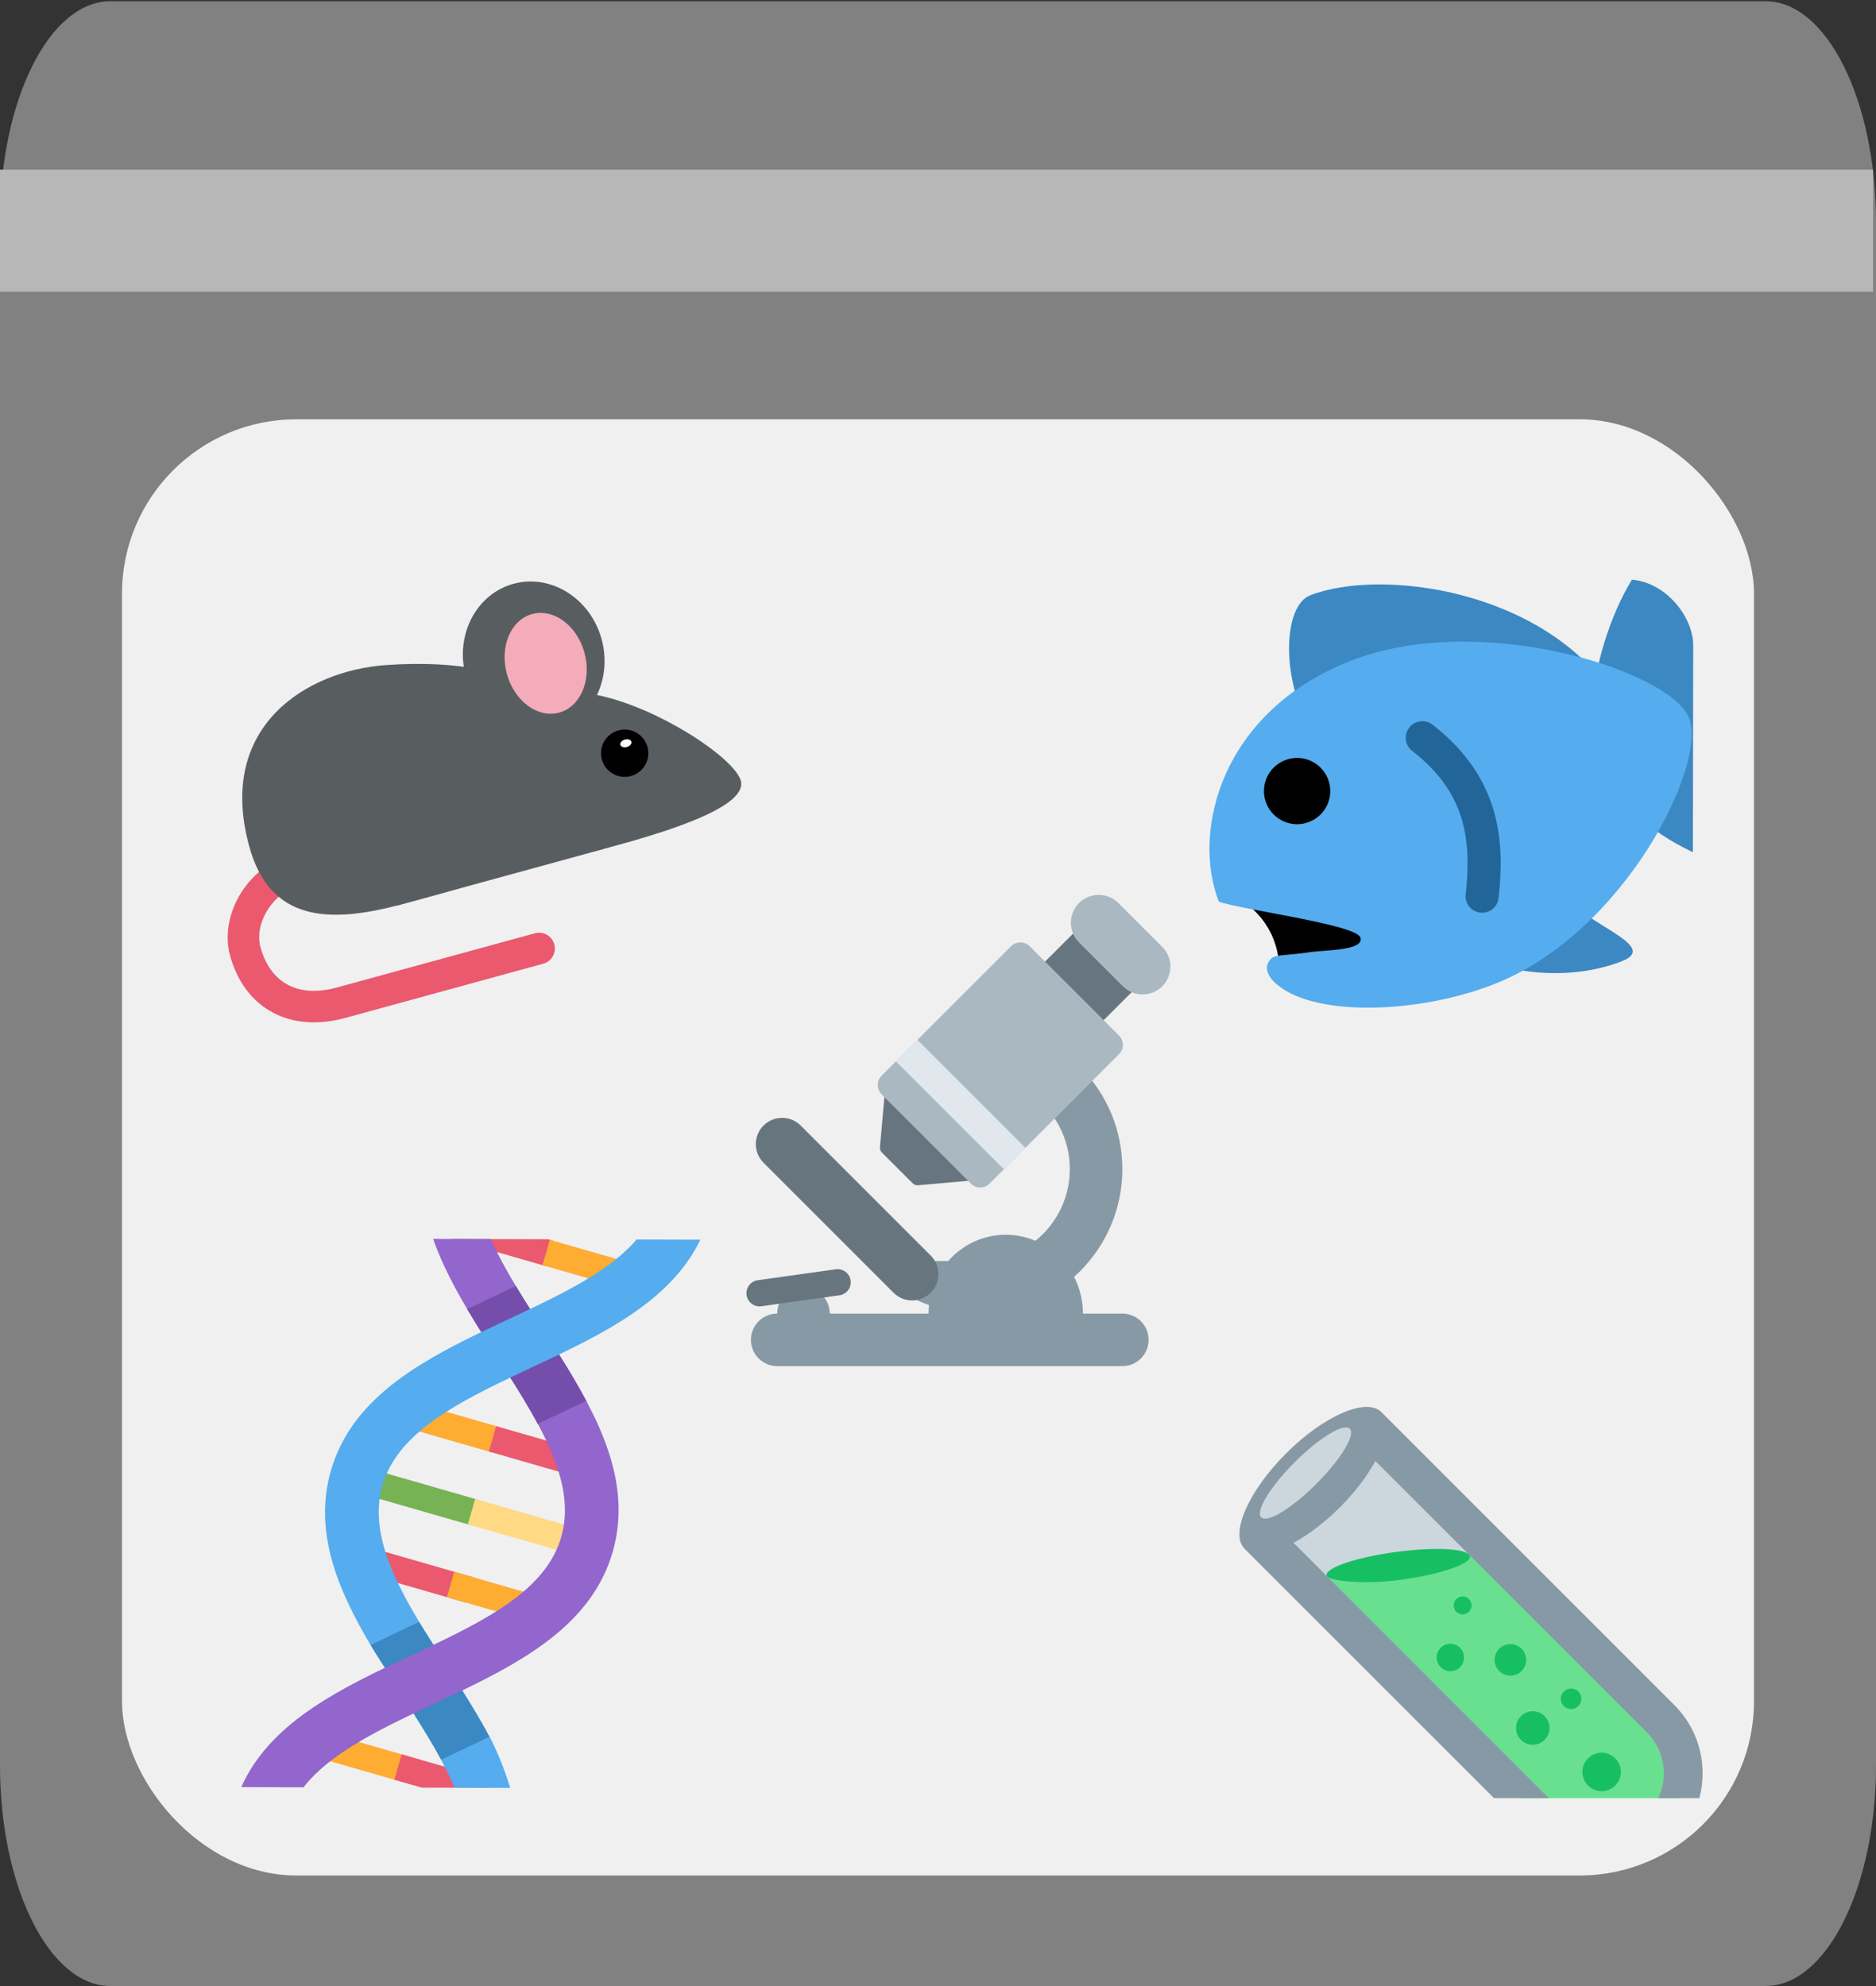 <?xml version="1.0" encoding="UTF-8" standalone="no"?>
<!-- Created with Inkscape (http://www.inkscape.org/) -->

<svg
   width="8.996mm"
   height="9.525mm"
   viewBox="0 0 8.996 9.525"
   version="1.1"
   id="svg5"
   xml:space="preserve"
   xmlns="http://www.w3.org/2000/svg"
   xmlns:svg="http://www.w3.org/2000/svg"><rect x="0" y="0" width="8.996" height="9.525" fill="#333333" stroke="none"/><defs
     id="defs2"><clipPath
       clipPathUnits="userSpaceOnUse"
       id="clipPath1245"><rect
         style="opacity:1;fill:none;fill-opacity:1;stroke:#000000;stroke-width:2.182;stroke-linejoin:round;stroke-miterlimit:3.864;stroke-dasharray:none"
         id="rect1247"
         width="170.738"
         height="57.725"
         x="-66.917"
         y="-2.741"
         ry="6.907"
         transform="scale(-1,1)" /></clipPath><clipPath
       clipPathUnits="userSpaceOnUse"
       id="clipPath1249"><rect
         style="opacity:1;fill:none;fill-opacity:1;stroke:#000000;stroke-width:1.986;stroke-linejoin:round;stroke-miterlimit:3.864;stroke-dasharray:none"
         id="rect1251"
         width="155.425"
         height="52.548"
         x="-62.313"
         y="-11.214"
         ry="6.287" /></clipPath><clipPath
       clipPathUnits="userSpaceOnUse"
       id="clipPath1253"><rect
         style="opacity:1;fill:none;fill-opacity:1;stroke:#000000;stroke-width:1.953;stroke-linejoin:round;stroke-miterlimit:3.864;stroke-dasharray:none"
         id="rect1255"
         width="152.838"
         height="51.674"
         x="-93.822"
         y="-1.487"
         ry="6.183" /></clipPath><clipPath
       clipPathUnits="userSpaceOnUse"
       id="clipPath1257"><rect
         style="opacity:1;fill:none;fill-opacity:1;stroke:#000000;stroke-width:1.845;stroke-linejoin:round;stroke-miterlimit:3.864;stroke-dasharray:none"
         id="rect1259"
         width="144.403"
         height="48.822"
         x="-33.39"
         y="-4.254"
         ry="5.841"
         transform="matrix(-0.966,0.259,0.259,0.966,0,0)" /></clipPath><clipPath
       clipPathUnits="userSpaceOnUse"
       id="clipPath2227"><rect
         style="opacity:1;fill:none;fill-opacity:1;stroke:#000000;stroke-width:1.589;stroke-linejoin:round;stroke-miterlimit:3.864;stroke-dasharray:none"
         id="rect2229"
         width="124.345"
         height="42.04"
         x="-42.098"
         y="-2.53"
         ry="5.03" /></clipPath><clipPath
       clipPathUnits="userSpaceOnUse"
       id="clipPath2231"><rect
         style="opacity:1;fill:none;fill-opacity:1;stroke:#000000;stroke-width:1.326;stroke-linejoin:round;stroke-miterlimit:3.864;stroke-dasharray:none"
         id="rect2233"
         width="103.807"
         height="35.097"
         x="-30.204"
         y="12.482"
         ry="4.199"
         transform="matrix(-0.966,0.259,0.259,0.966,0,0)" /></clipPath><clipPath
       clipPathUnits="userSpaceOnUse"
       id="clipPath2235"><rect
         style="opacity:1;fill:none;fill-opacity:1;stroke:#000000;stroke-width:1.253;stroke-linejoin:round;stroke-miterlimit:3.864;stroke-dasharray:none"
         id="rect2237"
         width="98.056"
         height="33.152"
         x="-60.698"
         y="2.32"
         ry="3.967"
         transform="rotate(21.486)" /></clipPath><clipPath
       clipPathUnits="userSpaceOnUse"
       id="clipPath2239"><rect
         style="opacity:1;fill:none;fill-opacity:1;stroke:#000000;stroke-width:1.604;stroke-linejoin:round;stroke-miterlimit:3.864;stroke-dasharray:none"
         id="rect2241"
         width="125.557"
         height="42.45"
         x="-110.104"
         y="-12.082"
         ry="5.079"
         transform="scale(-1,1)" /></clipPath><clipPath
       clipPathUnits="userSpaceOnUse"
       id="clipPath2243"><rect
         style="opacity:1;fill:none;fill-opacity:1;stroke:#000000;stroke-width:1.024;stroke-linejoin:round;stroke-miterlimit:3.864;stroke-dasharray:none"
         id="rect2245"
         width="80.141"
         height="27.095"
         x="-2.604"
         y="-6.273"
         ry="3.242"
         transform="rotate(29.104)" /></clipPath></defs><g
     id="layer1"
     transform="translate(-20.829,-71.533)"><path
       fill="#a0041e"
       d="m 29.825,80 c 0,0.584 -0.237,1.058 -0.529,1.058 h -7.938 c -0.292,0 -0.529,-0.474 -0.529,-1.058 v -7.403 c 0,-0.584 0.237,-1.058 0.529,-1.058 h 7.938 c 0.292,0 0.529,0.474 0.529,1.058 z"
       id="path2431"
       style="fill:#818181;fill-opacity:1;stroke-width:0.374" /><rect
       style="opacity:1;fill:#f0f0f0;fill-opacity:1;stroke-width:3.574;stroke-linejoin:round;stroke-miterlimit:3.864"
       id="rect3372"
       width="7.826"
       height="6.984"
       x="21.414"
       y="73.544"
       ry="0.836" /><path
       fill="#c1694f"
       d="m 20.815,72.347 h 8.996 v 0.585 H 20.815 Z"
       id="path2433"
       style="fill:#b7b7b7;fill-opacity:1;stroke-width:0.278" /><g
       id="g13059"
       transform="matrix(-0.062,0,0,0.062,29,78.274)"
       clip-path="url(#clipPath2239)"><path
         fill="#ccd6dd"
         d="M 14.563,14.414 25.47,3.505 32.431,10.467 21.523,21.375 Z"
         id="path13038" /><path
         fill="#68e090"
         d="M 8.103,34.399 C 2.5,34 1.5,30.062 1.635,27.932 1.957,22.862 17.236,11.381 17.236,11.381 l 12.517,1.93 c 0.001,0 -17.389,21.392 -21.65,21.088 z"
         id="path13040" /><path
         fill="#8899a6"
         d="M 32.326,3.708 C 29.405,0.787 26.104,-0.649 24.954,0.502 24.941,0.515 24.932,0.533 24.92,0.546 24.914,0.552 24.905,0.554 24.899,0.56 L 2.295,23.164 c -1.412,1.412 -2.19,3.29 -2.19,5.288 0,1.997 0.778,3.875 2.19,5.287 1.413,1.413 3.291,2.19 5.288,2.19 1.998,0 3.875,-0.777 5.287,-2.189 L 35.474,11.136 c 0.007,-0.007 0.009,-0.016 0.015,-0.023 0.013,-0.012 0.03,-0.02 0.043,-0.033 C 36.683,9.93 35.247,6.629 32.326,3.708 Z M 10.75,31.619 C 9.904,32.465 8.78,32.93 7.584,32.93 6.388,32.93 5.263,32.464 4.417,31.618 3.571,30.772 3.105,29.648 3.105,28.451 c 0,-1.196 0.466,-2.32 1.311,-3.166 L 25.412,4.29 c 0.622,1.144 1.56,2.394 2.749,3.584 1.189,1.189 2.44,2.127 3.584,2.749 z"
         id="path13042" /><path
         fill="#17bf63"
         d="m 29.196,13.144 c -0.058,0.379 -2.627,0.751 -5.691,0.343 -3.063,-0.408 -5.482,-1.223 -5.403,-1.82 0.08,-0.597 2.627,-0.751 5.691,-0.343 3.064,0.408 5.495,1.224 5.403,1.82 z M 10.84,23.247 c -0.31,0.31 -0.813,0.31 -1.123,0 -0.31,-0.31 -0.31,-0.813 0,-1.123 0.31,-0.31 0.813,-0.31 1.123,0 0.31,0.31 0.31,0.813 0,1.123 z m 3.317,2.615 c -0.507,0.507 -1.328,0.506 -1.835,0 -0.506,-0.506 -0.506,-1.328 0,-1.834 0.507,-0.507 1.328,-0.506 1.834,0 0.507,0.506 0.508,1.327 10e-4,1.834 z m 1.677,-5.324 c -0.476,0.476 -1.25,0.476 -1.726,0 -0.476,-0.476 -0.476,-1.249 0,-1.726 0.476,-0.476 1.249,-0.477 1.725,0 0.478,0.477 0.478,1.25 10e-4,1.726 z m -6.868,8.858 c -0.581,0.581 -1.524,0.581 -2.105,0 -0.582,-0.582 -0.581,-1.524 0,-2.105 0.581,-0.581 1.523,-0.581 2.105,0 0.581,0.581 0.582,1.523 0,2.105 z m 11.396,-9.158 c -0.413,0.413 -1.083,0.413 -1.496,0 -0.413,-0.413 -0.412,-1.083 0.001,-1.496 0.414,-0.414 1.083,-0.414 1.496,-0.001 0.413,0.414 0.413,1.083 -0.001,1.497 z M 19.155,15.95 c -0.27,0.27 -0.708,0.27 -0.979,0 -0.27,-0.27 -0.27,-0.708 0,-0.979 0.27,-0.27 0.708,-0.271 0.979,0 0.27,0.271 0.27,0.709 0,0.979 z"
         id="path13044" /><ellipse
         transform="rotate(-45.001,30.817,5.223)"
         fill="#ccd6dd"
         cx="30.817"
         cy="5.223"
         rx="1.184"
         ry="4.847"
         id="ellipse13046" /></g><g
       id="g3885"
       transform="matrix(0.074,-0.029,0.029,0.074,25.98,74.124)"
       clip-path="url(#clipPath2235)"><path
         fill="#3b88c3"
         d="m 32.153,24 c 0,-1 1.523,-6.212 3.047,-7.735 1.522,-1.523 0,-3.166 -1.523,-3.166 -3.405,0 -9.139,6.901 -9.139,10.901 0,5 5.733,10.424 9.139,10.424 1.523,0 3.046,-1.404 1.523,-2.928 C 33.677,29.974 32.153,26 32.153,24 Z"
         id="path3861" /><path
         fill="#3b88c3"
         d="m 9.021,14.384 c 0,-3.046 1.497,-6.093 3.02,-6.093 4.569,0 13.322,4.823 14.845,12.439 C 28.41,28.346 9.021,14.384 9.021,14.384 Z m 4.854,18.278 c 1.523,1.523 4.57,3.047 7.617,3.047 3.046,0 -3.111,-4.189 -1.523,-6.092 2.18,-2.617 -6.094,3.045 -6.094,3.045 z"
         id="path3863" /><path
         d="m 2.071,28.727 c 0.761,-2.285 0.19,-3.935 -1.143,-5.584 -1.333,-1.651 3.872,-1.904 5.585,0.381 1.713,2.285 5.713,6.281 2.158,6.22 -3.553,-0.065 -6.6,-1.017 -6.6,-1.017 z"
         id="path3865" /><path
         fill="#55acee"
         d="m 0.168,23.488 c 0.959,0.874 7.223,4.309 7.165,5.137 C 7.275,29.453 5.054,28.537 4.228,28.346 2.743,28.004 2.323,27.748 1.911,27.82 c -0.84,0.321 -0.554,1.201 -0.242,1.704 1.498,2.61 7.286,4.662 12.16,4.662 8.412,0 16.802,-7.615 16.802,-10.662 0,-3.046 -9.345,-10.663 -17.757,-10.663 C 4.483,12.86 0.18,18.922 0.168,23.488 Z"
         id="path3867" /><path
         d="m 7,17 c 1.104,0 2,0.894 2,2 0,1.105 -0.896,2 -2,2 -1.105,0 -2,-0.896 -2,-2 0,-1.106 0.895,-2 2,-2 z"
         id="path3869" /><path
         fill="#226699"
         d="m 15.08,29.98 c -0.156,0 -0.314,-0.036 -0.462,-0.113 -0.49,-0.256 -0.679,-0.86 -0.423,-1.35 1.585,-3.034 2.218,-5.768 0.154,-9.243 -0.282,-0.475 -0.126,-1.088 0.349,-1.371 0.475,-0.283 1.088,-0.124 1.371,0.349 2.693,4.535 1.46,8.202 -0.102,11.191 -0.178,0.342 -0.527,0.537 -0.887,0.537 z"
         id="path3871" /></g><g
       id="g1861"
       transform="matrix(0.085,-0.047,0.047,0.085,20.723,78.078)"
       clip-path="url(#clipPath2243)"><path
         fill="#77b255"
         d="M 3.019,26.246 6.451,29.678 5.528,30.6 2.096,27.169 Z"
         id="path1801" /><path
         fill="#ffd983"
         d="M 6.362,29.587 9.793,33.019 8.87,33.942 5.44,30.51 Z"
         id="path1803" /><path
         fill="#ffac33"
         d="M 6.273,24.237 9.705,27.669 8.782,28.592 5.35,25.16 Z"
         id="path1805" /><path
         fill="#ea596e"
         d="m 8.998,26.962 3.432,3.432 -0.923,0.923 -3.431,-3.432 z m 3.909,-9.359 3.431,3.432 -0.923,0.923 -3.431,-3.432 z"
         id="path1807" /><path
         fill="#ffac33"
         d="m 15.631,20.329 3.432,3.431 -0.923,0.923 -3.432,-3.431 z"
         id="path1809" /><path
         fill="#77b255"
         d="M 14.97,14.377 18.402,17.809 17.48,18.732 14.048,15.3 Z"
         id="path1811" /><path
         fill="#ffd983"
         d="m 18.277,17.683 3.432,3.432 -0.923,0.923 -3.432,-3.432 z"
         id="path1813" /><path
         fill="#ffac33"
         d="m 17.616,11.731 3.432,3.432 -0.923,0.922 -3.432,-3.431 z"
         id="path1815" /><path
         fill="#ea596e"
         d="m 20.923,15.038 3.432,3.431 -0.923,0.923 -3.431,-3.432 z M 24.387,4.96 27.819,8.392 26.896,9.314 23.464,5.883 Z"
         id="path1817" /><path
         fill="#ffac33"
         d="m 27.694,8.267 3.432,3.431 -0.923,0.923 -3.432,-3.432 z"
         id="path1819" /><path
         fill="#77b255"
         d="M 27.013,2.252 30.445,5.684 29.522,6.607 26.09,3.175 Z"
         id="path1821" /><path
         fill="#ffd983"
         d="M 30.36,5.6 33.792,9.031 32.869,9.954 29.437,6.523 Z"
         id="path1823" /><path
         fill="#9266cc"
         d="m 24.922,0.812 c -2.52,2.52 -2.601,6.145 -2.396,9.806 0.501,0.028 1.002,0.061 1.502,0.094 0.39,0.026 0.775,0.051 1.159,0.074 C 24.989,7.5 24.988,4.487 26.793,2.682 27.52,1.979 27.748,1.029 27.24,0.516 26.705,-0.024 25.698,0.019 24.922,0.812 Z"
         id="path1825" /><path
         fill="#3b88c3"
         d="m 13.146,25.65 -0.153,-2.66 c -0.026,-0.445 -0.058,-0.899 -0.074,-1.332 -0.296,-0.296 -2.466,-0.349 -2.653,-0.162 0.013,0.44 0.047,0.884 0.071,1.327 0.028,0.502 0.126,2.275 0.149,2.66 0.054,0.91 0.096,1.806 0.086,2.656 0.259,0.259 2.371,0.437 2.645,0.162 0.015,-0.872 -0.022,-1.761 -0.071,-2.651 z"
         id="path1827" /><path
         fill="#55acee"
         d="m 13.22,28.3 -2.649,-0.162 c -0.026,2.209 -0.384,4.145 -1.687,5.448 -0.517,0.517 -0.517,1.354 0,1.871 0.258,0.258 0.597,0.388 0.935,0.388 0.338,0 0.677,-0.129 0.935,-0.388 2.423,-2.422 2.467,-7.174 2.466,-7.157 z"
         id="path1829" /><path
         fill="#9266cc"
         d="m 25.354,13.447 c -0.501,-0.028 -1.003,-0.061 -1.503,-0.094 -0.389,-0.026 -0.775,-0.051 -1.158,-0.074 0.198,3.285 0.199,6.299 -1.607,8.104 -1.804,1.804 -4.813,1.805 -8.094,1.607 C 12.606,22.967 10.833,22.85 10.336,22.822 6.669,22.616 3.039,22.696 0.516,25.219 0,25.735 0,26.572 0.517,27.089 c 0.258,0.258 0.597,0.388 0.935,0.388 0.338,0 0.677,-0.129 0.935,-0.388 1.805,-1.804 4.815,-1.806 8.098,-1.608 0.385,0.023 2.161,0.14 2.66,0.168 3.662,0.205 7.289,0.125 9.811,-2.396 2.521,-2.52 2.603,-6.145 2.398,-9.806 z"
         id="path1831" /><path
         fill="#744eaa"
         d="m 25.354,13.447 c -0.028,-0.501 -0.145,-2.277 -0.168,-2.66 -0.027,-0.45 -0.049,-0.894 -0.064,-1.332 -0.336,-0.021 -2.1,-0.133 -2.653,-0.163 0.013,0.44 0.032,0.883 0.056,1.326 0.028,0.501 0.145,2.277 0.168,2.661 0.055,0.914 0.091,1.804 0.081,2.656 0.333,0.021 2.094,0.132 2.645,0.162 0.015,-0.872 -0.015,-1.759 -0.065,-2.65 z"
         id="path1833" /><path
         fill="#55acee"
         d="M 35.581,8.827 C 35.161,8.391 34.196,8.226 33.29,9.18 c -1.805,1.805 -4.817,1.806 -8.104,1.607 -0.384,-0.023 -2.16,-0.141 -2.661,-0.169 -3.66,-0.205 -7.286,-0.123 -9.806,2.397 -2.215,2.215 -2.545,5.284 -2.453,8.48 0.553,0.03 2.319,0.142 2.653,0.162 -0.098,-2.755 0.113,-5.214 1.671,-6.772 1.805,-1.805 4.818,-1.805 8.104,-1.607 0.383,0.023 2.16,0.14 2.661,0.168 3.661,0.205 7.286,0.124 9.806,-2.396 0.886,-0.869 0.84,-1.787 0.42,-2.223 z"
         id="path1835" /></g><g
       id="g5425"
       transform="matrix(-0.073,0.02,0.02,0.073,23.955,73.187)"
       clip-path="url(#clipPath2231)"><path
         fill="#ea596e"
         d="M 30,36 H 17 c -0.552,0 -1,-0.447 -1,-1 0,-0.553 0.448,-1 1,-1 h 13 c 2.542,0 4,-1.367 4,-3.75 C 34,28.713 32.357,27 30,27 h -7 c -0.553,0 -1,-0.447 -1,-1 0,-0.553 0.447,-1 1,-1 h 7 c 3.589,0 6,2.715 6,5.25 0,3.493 -2.355,5.75 -6,5.75 z"
         id="path5401" /><path
         fill="#ccd6dd"
         d="m 12,26.717 c 0,-2.85 3,-7.035 0,-7.035 -4,0 -10.137,6.566 -10.137,8.442 C 1.863,30 8.304,30 11.153,30 14.002,30 12,29.566 12,26.717 Z"
         id="path5403"
         style="fill:#585e60;fill-opacity:1" /><path
         fill="#ccd6dd"
         d="m 33,23.902 c 0,-7.973 -6.554,-9.752 -11.381,-8.787 -9.38,1.876 -11.132,6.442 -11.132,10.194 0,4.922 9.149,4.69 14.071,4.69 4.922,0 8.442,-1.174 8.442,-6.097 z"
         id="path5405"
         style="fill:#585e60;fill-opacity:1" /><path
         fill="#ccd6dd"
         d="M 25,22.496 7.894,24.371 11.425,30 H 25 Z m -8.082,-5.353 c 0,-2.683 -1.997,-4.858 -4.458,-4.858 C 9.997,12.286 8,14.46 8,17.143 8,19.826 9.997,22 12.46,22 c 2.461,0 4.458,-2.174 4.458,-4.857 z"
         id="path5407"
         style="fill:#585e60;fill-opacity:1" /><path
         fill="#f4abba"
         d="m 14.37,17.683 c 0,1.788 -1.141,3.239 -2.548,3.239 -1.408,0 -2.548,-1.451 -2.548,-3.239 0,-1.788 1.14,-3.238 2.548,-3.238 1.407,-10e-4 2.548,1.449 2.548,3.238 z"
         id="path5409" /><circle
         fill="#dd2e44"
         cx="8.5"
         cy="24.5"
         r="1.5"
         id="circle5411"
         style="fill:#010000;fill-opacity:1" /><ellipse
         style="opacity:1;fill:#ffffff;fill-opacity:1;stroke-width:6.988;stroke-linejoin:round;stroke-miterlimit:3.864"
         id="path6568"
         cx="8.259"
         cy="23.913"
         rx="0.365"
         ry="0.242" /></g><g
       id="g11524"
       transform="matrix(0.063,0,0,0.063,24.258,75.817)"
       clip-path="url(#clipPath2227)"><g
         fill="#66757f"
         id="g11495"><path
           d="m 19.78,21.345 -6.341,-6.342 -0.389,4.38 2.35,2.351 z"
           id="path11491" /><path
           d="m 15.4,22.233 c -0.132,0 -0.259,-0.053 -0.354,-0.146 l -2.351,-2.351 c -0.104,-0.104 -0.158,-0.25 -0.145,-0.397 l 0.389,-4.38 c 0.017,-0.193 0.145,-0.359 0.327,-0.425 0.182,-0.067 0.388,-0.021 0.524,0.116 l 6.341,6.342 c 0.138,0.138 0.183,0.342 0.116,0.524 -0.067,0.182 -0.232,0.31 -0.426,0.327 l -4.379,0.389 z m -1.832,-3.039 2.021,2.021 3.081,-0.273 -4.828,-4.828 z"
           id="path11493" /></g><path
         fill="#8899a6"
         d="m 31,32 h -3 c 0,-3.314 -2.63,-6 -5.875,-6 -3.244,0 -5.875,2.686 -5.875,6 H 8.73 c 0,-1.104 -0.895,-2 -2,-2 -1.104,0 -2,0.896 -2,2 -1.104,0 -2,0.896 -2,2 0,1.104 0.896,2 2,2 H 31 c 1.104,0 2,-0.896 2,-2 0,-1.104 -0.896,-2 -2,-2 z"
         id="path11497" /><path
         fill="#8899a6"
         d="m 20,10 v 4 c 3.866,0 7,3.134 7,7 0,3.866 -3.134,7 -7,7 h -8.485 c 2.018,2.443 5.069,4 8.485,4 6.075,0 11,-4.925 11,-11 0,-6.075 -4.925,-11 -11,-11 z"
         id="path11499" /><path
         fill="#67757f"
         d="m 16.414,30.414 c -0.781,0.781 -2.047,0.781 -2.828,0 l -9.899,-9.9 c -0.781,-0.781 -0.781,-2.047 0,-2.828 0.781,-0.781 2.047,-0.781 2.829,0 l 9.899,9.9 c 0.78,0.781 0.78,2.047 -10e-4,2.828 z M 9.189,28.628 c 0.547,-0.077 1.052,0.304 1.129,0.851 0.077,0.547 -0.305,1.053 -0.851,1.129 L 3.525,31.442 C 2.978,31.519 2.473,31.137 2.396,30.591 2.319,30.044 2.701,29.538 3.248,29.461 Z"
         id="path11501" /><path
         fill="#66757f"
         d="m 27.341,2.98 4.461,4.461 -3.806,3.807 -4.461,-4.461 z"
         id="path11503" /><path
         fill="#aab8c2"
         d="m 34.037,7.083 c -0.827,0.827 -2.17,0.827 -2.997,0 l -3.339,-3.34 c -0.827,-0.826 -0.827,-2.169 0,-2.996 0.827,-0.826 2.17,-0.826 2.995,0 l 3.342,3.34 c 0.826,0.827 0.826,2.168 -10e-4,2.996 z m -14.56,15.026 -6.802,-6.803 c -0.389,-0.389 -0.389,-1.025 0,-1.414 l 9.858,-9.858 c 0.389,-0.389 1.025,-0.389 1.414,0 l 6.801,6.803 c 0.389,0.389 0.389,1.025 0,1.414 l -9.858,9.858 c -0.388,0.389 -1.024,0.389 -1.413,0 z"
         id="path11505" /><path
         fill="#e1e8ed"
         d="m 13.766,12.8 1.638,-1.637 8.216,8.216 -1.638,1.637 z"
         id="path11507" /></g></g></svg>
